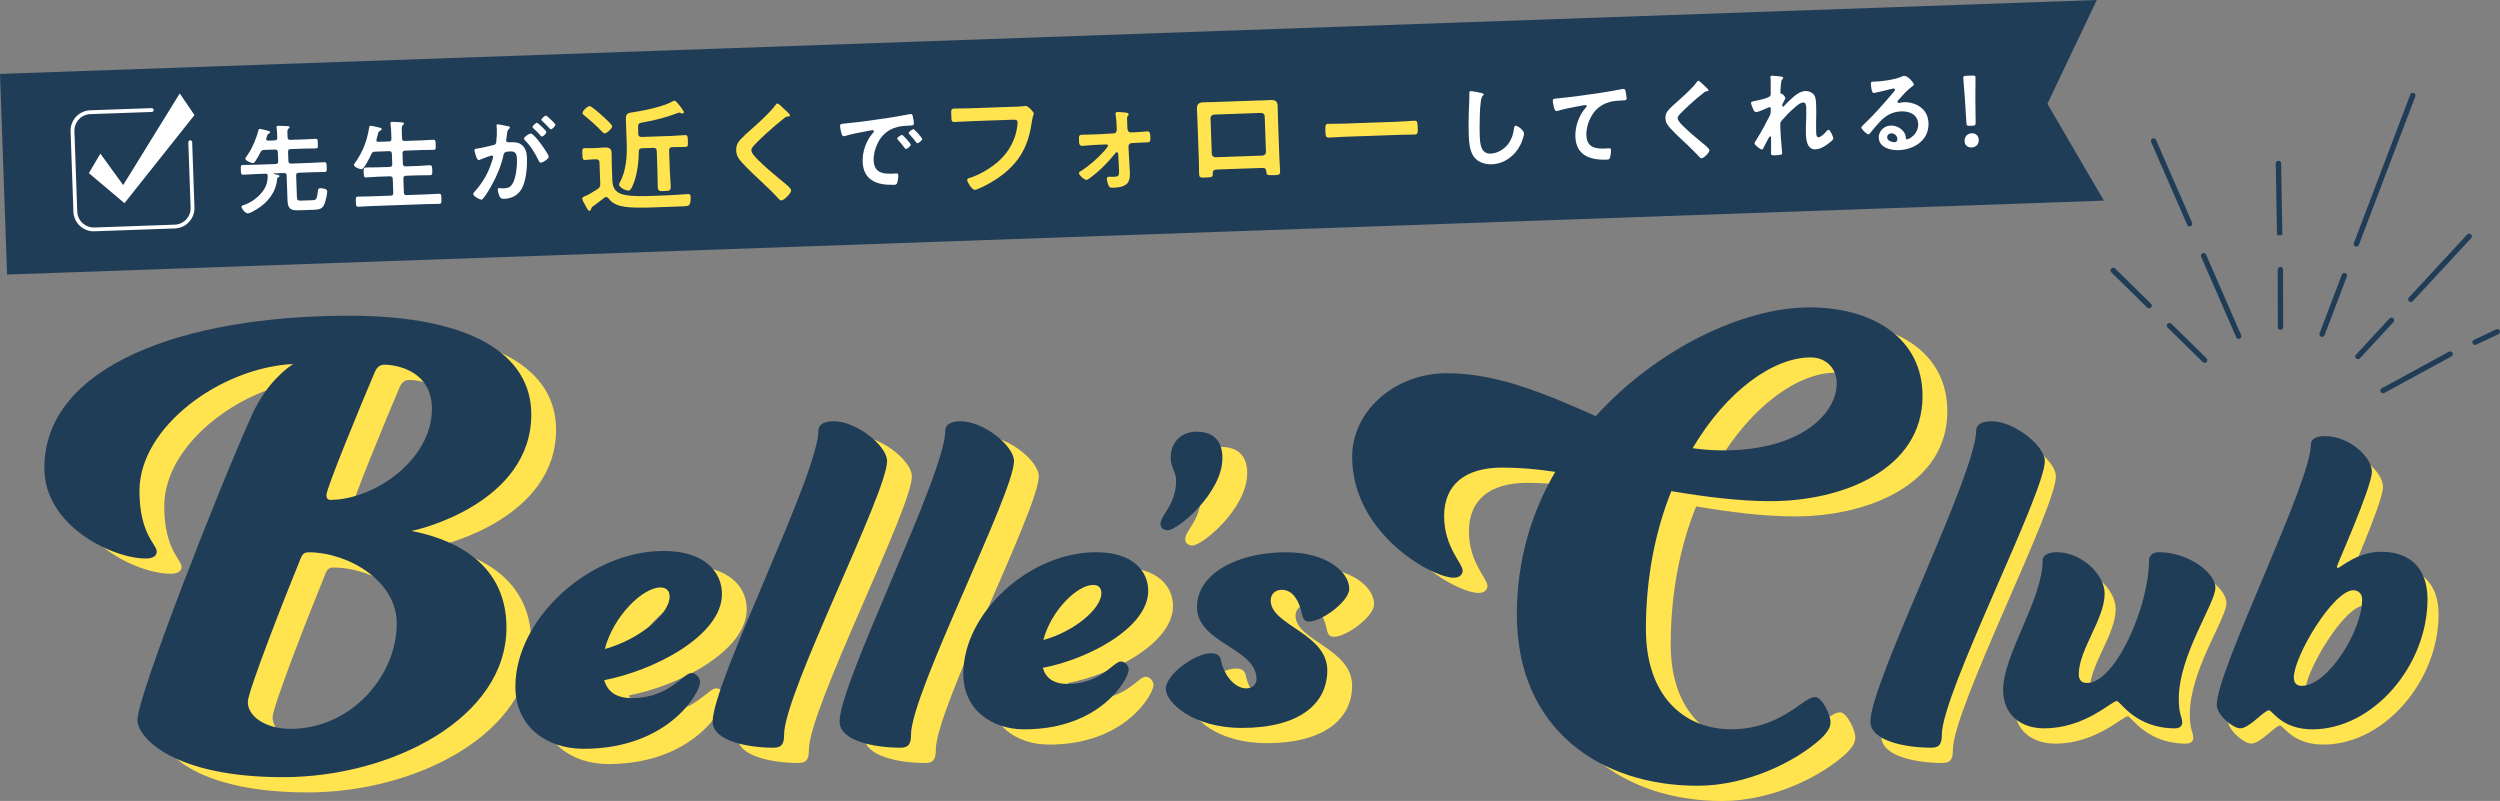 <?xml version="1.0" encoding="UTF-8"?><svg id="_レイヤー_2" xmlns="http://www.w3.org/2000/svg" viewBox="0 0 600 192.23"><rect x="0" y="0" width="600" height="192.23" fill="#808080" stroke="none"/><defs><style>.cls-1{fill:#ffe34f;}.cls-2{fill:#fff;}.cls-3{fill:#203d57;}</style></defs><g id="_ページイメージ"><path class="cls-1" d="m43.57,136.04c0,.99-.83,1.66-2.65,1.66-7.95,0-24.33-7.78-24.33-21.69,0-24.5,33.27-36.58,73.17-36.58,29.14,0,43.7,9.27,43.7,23.67,0,21.35-27.31,27.81-28.8,27.98,7.78,1.49,22.84,6.29,22.84,23.18,0,21.69-27.48,35.92-53.64,35.92s-34.93-9.44-34.93-13.74c0-5.79,20.03-56.78,27.48-73.17,3.64-8.11,9.1-11.75,9.93-12.25-17.38.83-36.92,15.06-36.92,30.46,0,10.43,4.14,12.75,4.14,14.57Zm34.6,1.49c-3.81,9.27-12.75,32.12-12.75,34.6,0,3.48,4.3,6.46,10.26,6.46,14.4,0,25.49-12.58,25.49-25.33,0-10.26-11.75-17.05-21.19-17.05-1.16,0-1.49.66-1.82,1.32Zm17.71-44.53c-3.31,7.78-11.59,27.81-11.59,29.47,0,.83.33,1.16.99,1.16,10.26,0,24.33-9.44,24.33-21.85,0-9.1-8.44-10.59-11.42-10.59-.83,0-1.66.33-2.32,1.82Z"/><path class="cls-1" d="m171.89,165.19c1.05,0,2.09,1.05,2.09,2.22,0,2.35-7.46,15.96-27.99,15.96-8.9,0-16.35-5.36-16.35-14.91,0-16.22,17.66-32.57,35.58-32.57,10.07,0,14,5.23,14,10.33,0,10.07-16.48,18.44-28.26,20.67.78,2.75,2.88,4.32,6.67,4.32,8.9,0,12.3-6.02,14.26-6.02Zm-20.8-5.76c8.5-2.35,15.57-8.5,15.57-12.56,0-1.57-.92-2.22-2.22-2.22-4.19,0-11.25,6.8-13.34,14.78Z"/><path class="cls-1" d="m194.13,179.98c0,1.96-.39,3.14-2.49,3.14-6.15,0-14.65-1.57-14.65-6.28,0-9.42,25.38-59.39,25.38-69.85,0-1.31,1.18-2.22,3.66-2.22,5.49,0,12.82,5.89,12.82,9.55,0,7.72-24.72,55.73-24.72,65.67Z"/><path class="cls-1" d="m224.59,179.98c0,1.96-.39,3.14-2.49,3.14-6.15,0-14.65-1.57-14.65-6.28,0-9.42,25.38-59.39,25.38-69.85,0-1.31,1.18-2.22,3.66-2.22,5.49,0,12.82,5.89,12.82,9.55,0,7.72-24.72,55.73-24.72,65.67Z"/><path class="cls-1" d="m274.97,162.42c.94,0,1.87.94,1.87,1.99,0,2.11-6.67,14.29-25.06,14.29-7.96,0-14.64-4.8-14.64-13.35,0-14.52,15.81-29.16,31.85-29.16,9.02,0,12.53,4.68,12.53,9.25,0,9.02-14.75,16.51-25.29,18.5.7,2.46,2.58,3.86,5.97,3.86,7.96,0,11.01-5.39,12.76-5.39Zm-18.62-5.15c7.61-2.11,13.93-7.61,13.93-11.24,0-1.41-.82-1.99-1.99-1.99-3.75,0-10.07,6.09-11.94,13.23Z"/><path class="cls-1" d="m293.12,107.27c4.22,0,6.21,2.34,6.21,6.32,0,8.43-10.77,17.33-13.11,17.33-1.05,0-1.76-.59-1.76-1.52,0-2.11,3.75-4.57,3.75-10.42,0-2.11-1.29-3.04-1.29-5.5,0-3.51,2.34-6.21,6.21-6.21Z"/><path class="cls-1" d="m320.17,152.82c-1.29,0-1.52-.7-1.87-2.34-.58-2.46-1.99-5.27-4.68-5.27-1.64,0-2.69,1.05-2.69,2.58,0,5.97,13.58,7.85,13.58,16.75,0,8.08-6.79,13.82-20.49,13.82-11.94,0-18.27-6.21-18.27-9.37,0-3.4,6.91-8.55,10.89-8.55,1.64,0,2.11.7,2.34,1.64.82,3.98,3.51,6.79,6.09,6.79,1.41,0,2.46-.94,2.46-2.23,0-7.49-14.29-8.55-14.29-17.33,0-7.85,9.49-13.11,21.43-13.11,9.6,0,15.11,4.68,15.11,8.78,0,3.04-6.67,7.85-9.6,7.85Z"/><path class="cls-1" d="m388.95,103.51c14.99-16.47,35.75-26.08,51.23-26.08s27.18,7.55,27.18,21.28c0,17.5-18.94,25.23-36.57,25.23-7.41,0-15.49-1.03-23.72-2.4-3.79,9.44-6.1,20.59-6.1,33.12,0,16.13,9.23,24.02,20.43,24.02,6.75,0,11.86-2.4,16.97-6.18,1.48-1.03,2.31-1.54,3.29-1.54,1.48,0,3.62,4.12,3.62,6.01,0,1.37-.82,2.57-2.47,4.12-5.93,5.32-17.46,11.15-29.49,11.15-22.9,0-43.33-13.21-43.33-41.18,0-12.7,3.46-24.37,9.23-34.15-4.45-.69-8.73-1.03-12.68-1.03-9.23,0-14,4.29-14,11.67s4.45,11.33,4.45,13.04c0,1.03-.82,1.72-2.14,1.72-5.27,0-24.38-10.64-24.38-29,0-11.15,10.38-20.08,22.73-20.08s24.05,5.15,35.75,10.3Zm23.23,7.72c2.47.34,4.94.52,7.41.52,18.45,0,27.18-8.75,27.18-16.13,0-3.43-2.47-6.18-6.26-6.18-8.9,0-20.1,7.89-28.33,21.79Z"/><path class="cls-1" d="m468.69,179.98c0,1.96-.39,3.14-2.49,3.14-6.15,0-14.65-1.57-14.65-6.28,0-9.42,25.38-59.39,25.38-69.85,0-1.31,1.18-2.22,3.66-2.22,5.49,0,12.82,5.89,12.82,9.55,0,7.72-24.72,55.73-24.72,65.67Z"/><path class="cls-1" d="m501.55,165.47c0,1.41.7,2.11,1.99,2.11,6.79,0,14.87-18.38,14.87-29.39,0-1.17.82-1.99,2.46-1.99,6.79,0,13.47,4.8,13.47,8.55s-8.78,16.16-8.78,26.58c0,4.1.82,4.22.82,5.74,0,.82-.58,1.4-1.76,1.4-9.49,0-13.12-6.56-13.93-6.56-1.29,0-7.61,6.56-17.45,6.56-5.5,0-9.84-3.16-9.84-9.25,0-8.43,9.48-21.66,9.48-31.03,0-1.17,1.17-1.99,3.4-1.99,5.74,0,11.48,5.15,11.48,9.95,0,6.09-6.21,13.47-6.21,19.32Z"/><path class="cls-1" d="m563.84,139.94c.47,0,4.57-3.86,10.3-3.86,7.26,0,11.12,4.33,11.12,11.36,0,16.04-13.11,31.26-27.63,31.26-7.38,0-9.6-4.57-10.42-4.57-1.17,0-4.68,4.33-6.91,4.33-1.76,0-5.62-3.28-5.62-5.62,0-8.43,22.6-53.28,22.6-62.53,0-1.17,1.05-1.99,3.28-1.99,6.09,0,11.36,5.15,11.36,8.55,0,3.63-8.43,22.48-8.43,22.83,0,.12.12.23.35.23Zm5.74,7.61c0-1.41-.94-2.23-2.11-2.23-4.8,0-14.29,15.81-14.29,20.96,0,1.41.82,1.99,1.87,1.99,6.32,0,14.52-13.23,14.52-20.73Z"/><path class="cls-3" d="m37.62,132.38c0,.99-.83,1.66-2.65,1.66-7.95,0-24.33-7.78-24.33-21.69,0-24.5,33.27-36.58,73.17-36.58,29.14,0,43.7,9.27,43.7,23.67,0,21.35-27.31,27.81-28.8,27.98,7.78,1.49,22.84,6.29,22.84,23.18,0,21.69-27.48,35.92-53.64,35.92s-34.93-9.44-34.93-13.74c0-5.79,20.03-56.78,27.48-73.17,3.64-8.11,9.1-11.75,9.93-12.25-17.38.83-36.92,15.06-36.92,30.46,0,10.43,4.14,12.75,4.14,14.57Zm34.6,1.49c-3.81,9.27-12.75,32.12-12.75,34.6,0,3.48,4.3,6.46,10.26,6.46,14.4,0,25.49-12.58,25.49-25.33,0-10.26-11.75-17.05-21.19-17.05-1.16,0-1.49.66-1.82,1.32Zm17.71-44.53c-3.31,7.78-11.59,27.81-11.59,29.47,0,.83.33,1.16.99,1.16,10.26,0,24.33-9.44,24.33-21.85,0-9.1-8.44-10.59-11.42-10.59-.83,0-1.66.33-2.32,1.82Z"/><path class="cls-3" d="m165.94,161.53c1.05,0,2.09,1.05,2.09,2.22,0,2.35-7.46,15.96-27.99,15.96-8.9,0-16.35-5.36-16.35-14.91,0-16.22,17.66-32.57,35.58-32.57,10.07,0,14,5.23,14,10.33,0,10.07-16.48,18.44-28.26,20.67.78,2.75,2.88,4.32,6.67,4.32,8.9,0,12.3-6.02,14.26-6.02Zm-20.8-5.76c8.5-2.35,15.57-8.5,15.57-12.56,0-1.57-.92-2.22-2.22-2.22-4.19,0-11.25,6.8-13.34,14.78Z"/><path class="cls-3" d="m188.18,176.31c0,1.96-.39,3.14-2.49,3.14-6.15,0-14.65-1.57-14.65-6.28,0-9.42,25.38-59.39,25.38-69.85,0-1.31,1.18-2.22,3.66-2.22,5.49,0,12.82,5.89,12.82,9.55,0,7.72-24.72,55.73-24.72,65.67Z"/><path class="cls-3" d="m218.64,176.31c0,1.96-.39,3.14-2.49,3.14-6.15,0-14.65-1.57-14.65-6.28,0-9.42,25.38-59.39,25.38-69.85,0-1.31,1.18-2.22,3.66-2.22,5.49,0,12.82,5.89,12.82,9.55,0,7.72-24.72,55.73-24.72,65.67Z"/><path class="cls-3" d="m269.02,158.76c.94,0,1.87.94,1.87,1.99,0,2.11-6.67,14.29-25.06,14.29-7.96,0-14.64-4.8-14.64-13.35,0-14.52,15.81-29.16,31.85-29.16,9.02,0,12.53,4.68,12.53,9.25,0,9.02-14.75,16.51-25.29,18.5.7,2.46,2.58,3.86,5.97,3.86,7.96,0,11.01-5.39,12.76-5.39Zm-18.62-5.15c7.61-2.11,13.93-7.61,13.93-11.24,0-1.4-.82-1.99-1.99-1.99-3.75,0-10.07,6.09-11.94,13.23Z"/><path class="cls-3" d="m287.17,103.61c4.22,0,6.21,2.34,6.21,6.32,0,8.43-10.77,17.33-13.11,17.33-1.05,0-1.76-.59-1.76-1.52,0-2.11,3.75-4.57,3.75-10.42,0-2.11-1.29-3.04-1.29-5.5,0-3.51,2.34-6.21,6.21-6.21Z"/><path class="cls-3" d="m314.21,149.16c-1.29,0-1.52-.7-1.87-2.34-.58-2.46-1.99-5.27-4.68-5.27-1.64,0-2.69,1.05-2.69,2.58,0,5.97,13.58,7.85,13.58,16.75,0,8.08-6.79,13.82-20.49,13.82-11.94,0-18.27-6.21-18.27-9.37,0-3.4,6.91-8.55,10.89-8.55,1.64,0,2.11.7,2.34,1.64.82,3.98,3.51,6.79,6.09,6.79,1.41,0,2.46-.94,2.46-2.23,0-7.49-14.29-8.55-14.29-17.33,0-7.85,9.48-13.11,21.43-13.11,9.6,0,15.11,4.68,15.11,8.78,0,3.04-6.67,7.85-9.6,7.85Z"/><path class="cls-3" d="m383,99.85c14.99-16.47,35.75-26.08,51.23-26.08s27.18,7.55,27.18,21.28c0,17.5-18.94,25.23-36.57,25.23-7.41,0-15.49-1.03-23.72-2.4-3.79,9.44-6.1,20.59-6.1,33.12,0,16.13,9.23,24.02,20.43,24.02,6.75,0,11.86-2.4,16.97-6.18,1.48-1.03,2.31-1.54,3.29-1.54,1.48,0,3.62,4.12,3.62,6.01,0,1.37-.82,2.57-2.47,4.12-5.93,5.32-17.46,11.15-29.49,11.15-22.9,0-43.33-13.21-43.33-41.18,0-12.7,3.46-24.37,9.23-34.15-4.45-.69-8.73-1.03-12.68-1.03-9.23,0-14,4.29-14,11.67s4.45,11.33,4.45,13.04c0,1.03-.82,1.72-2.14,1.72-5.27,0-24.38-10.64-24.38-29,0-11.15,10.38-20.08,22.73-20.08s24.05,5.15,35.75,10.3Zm23.23,7.72c2.47.34,4.94.52,7.41.52,18.45,0,27.18-8.75,27.18-16.13,0-3.43-2.47-6.18-6.26-6.18-8.9,0-20.1,7.89-28.33,21.79Z"/><path class="cls-3" d="m466.04,176.31c0,1.96-.39,3.14-2.49,3.14-6.15,0-14.65-1.57-14.65-6.28,0-9.42,25.38-59.39,25.38-69.85,0-1.31,1.18-2.22,3.66-2.22,5.49,0,12.82,5.89,12.82,9.55,0,7.72-24.72,55.73-24.72,65.67Z"/><path class="cls-3" d="m498.9,161.8c0,1.41.7,2.11,1.99,2.11,6.79,0,14.87-18.38,14.87-29.39,0-1.17.82-1.99,2.46-1.99,6.79,0,13.47,4.8,13.47,8.55s-8.78,16.16-8.78,26.58c0,4.1.82,4.22.82,5.74,0,.82-.58,1.4-1.76,1.4-9.49,0-13.12-6.56-13.93-6.56-1.29,0-7.61,6.56-17.45,6.56-5.5,0-9.84-3.16-9.84-9.25,0-8.43,9.48-21.66,9.48-31.03,0-1.17,1.17-1.99,3.4-1.99,5.74,0,11.48,5.15,11.48,9.95,0,6.09-6.21,13.47-6.21,19.32Z"/><path class="cls-3" d="m561.18,136.28c.47,0,4.57-3.86,10.3-3.86,7.26,0,11.12,4.33,11.12,11.36,0,16.04-13.11,31.26-27.63,31.26-7.38,0-9.6-4.57-10.42-4.57-1.17,0-4.68,4.33-6.91,4.33-1.76,0-5.62-3.28-5.62-5.62,0-8.43,22.6-53.28,22.6-62.53,0-1.17,1.05-1.99,3.28-1.99,6.09,0,11.36,5.15,11.36,8.55,0,3.63-8.43,22.48-8.43,22.83,0,.12.12.23.35.23Zm5.74,7.61c0-1.41-.94-2.23-2.11-2.23-4.8,0-14.29,15.81-14.29,20.96,0,1.41.82,1.99,1.87,1.99,6.32,0,14.52-13.23,14.52-20.73Z"/><polygon class="cls-3" points="504.93 48.15 1.7 65.89 0 17.74 503.23 0 491.38 24.91 504.93 48.15"/><path class="cls-2" d="m68.81,42.16c-.02-.46-.21-.64-.67-.63l-2.41.08s-.07.03-.07.07c0,.02.03.07.05.07.91.2,1.36.25,1.37.49,0,.21-.18.31-.34.36-.16.08-.2.15-.22.33-.28,3.22-2.24,5.66-4.93,7.31-.43.27-1.64.96-2.08.98-.58.02-1.52-1.06-1.54-1.57-.01-.3.29-.36.54-.44,1.91-.62,3.85-2.11,4.91-3.82.66-1.07.77-1.91.84-3.14-.01-.4-.14-.58-.53-.56l-2.44.09c-.98.03-1.93.11-2.88.15-.58.02-.57-.28-.6-1.14-.03-.91-.06-1.18.52-1.2.95-.03,1.91-.02,2.88-.05l4.92-.17c.46-.02.64-.21.63-.67l-.08-2.18c-.02-.46-.21-.64-.67-.63l-2.58.09c-.46.02-.69.14-.91.57-.35.69-.81,1.52-1.25,2.16-.13.19-.29.41-.57.42-.44.02-1.81-.59-1.83-1.03,0-.16.55-.93.68-1.12,1.08-1.55,2.02-3.91,2.49-5.74.04-.14.08-.31.27-.31.21,0,1.26.26,1.52.32.73.18.98.24.99.5,0,.19-.18.26-.31.31-.27.1-.32.27-.46.74-.04.09-.08.23-.13.38-.02.07-.04.14-.04.19,0,.28.25.36.48.38l1.56-.05c.46-.02.64-.21.63-.67l-.03-.74c-.02-.51-.04-1.07-.12-1.53-.03-.07-.03-.14-.03-.21,0-.28.17-.35.41-.36.25,0,2.02.07,2.3.08.16.02.42.05.43.26,0,.14-.13.21-.29.36-.25.22-.26.57-.23,1.31l.03.74c.02.46.21.64.67.63l3.53-.12c.84-.03,1.67-.1,2.51-.13.56-.02.52.26.55,1.12.03.88.09,1.16-.47,1.18-.84.03-1.67.01-2.51.04l-3.53.12c-.46.02-.64.21-.63.67l.08,2.18c.02.46.21.64.67.63l5.04-.18c.95-.03,1.9-.11,2.88-.15.58-.02.57.28.6,1.17.03.84.06,1.16-.52,1.18-.95.03-1.93.02-2.88.06l-3.3.12c-.46.02-.64.19-.63.67l.18,5.08c.03.81.2.97,1.01.94l2.72-.1c.93-.03,1.1-.29,1.3-2.11.05-.47.07-.75.6-.77.42-.01,1.63.13,1.65.71.02.67-.38,2.34-.64,3-.44,1.22-1.23,1.41-2.44,1.46l-3.76.13c-1.93.07-2.62-.35-2.69-2.39l-.21-5.87Z"/><path class="cls-2" d="m93.31,33.97c.46-.02.64-.21.63-.65l-.06-1.76c-.02-.6-.09-1.23-.15-1.74,0-.07-.03-.16-.03-.23,0-.28.2-.33.43-.34.32-.01,1.84.07,2.21.11.21.02.6.03.61.3,0,.16-.11.21-.29.36-.25.22-.26.66-.23,1.47l.06,1.74c.02.44.23.62.67.6l3.95-.14c.95-.03,1.9-.11,2.85-.15.6-.02.57.28.6,1.19.03.91.09,1.21-.52,1.23-.95.03-1.91.02-2.86.05l-3.95.14c-.44.02-.64.21-.63.67l.09,2.48c.02.46.23.64.67.63l2.95-.1c.93-.03,1.85-.14,2.78-.17.63-.02.61.3.65,1.16.03.88.07,1.21-.56,1.23-.93.03-1.86,0-2.79.03l-2.95.1c-.44.02-.64.21-.63.67l.12,3.37c.02.44.23.62.67.6l4.81-.17c.95-.03,1.93-.11,2.9-.15.63-.02.59.28.62,1.19.03.91.07,1.21-.54,1.23-.97.03-1.93.02-2.9.06l-13.56.48c-.95.03-1.93.11-2.9.15-.6.02-.59-.28-.62-1.19-.03-.93-.07-1.21.54-1.23.98-.03,1.95-.02,2.9-.06l4.9-.17c.46-.02.64-.21.63-.65l-.12-3.37c-.02-.46-.21-.64-.67-.63l-2.88.1c-.93.03-1.83.13-2.76.17-.65.02-.64-.28-.67-1.18-.03-.88-.06-1.18.58-1.21.93-.03,1.84,0,2.77-.03l2.88-.1c.46-.02.64-.21.63-.67l-.09-2.48c-.02-.46-.21-.64-.67-.63l-3.39.12c-.46.02-.65.14-.86.56-.3.64-1.71,3.64-2.38,3.66-.42.01-1.79-.52-1.8-1.03,0-.21.22-.47.33-.62,1.79-2.53,2.77-5.14,3.29-8.18.04-.26.05-.61.35-.62.16,0,.94.18,1.15.22,1.13.26,1.52.29,1.53.57,0,.23-.24.36-.4.43-.36.2-.41.36-.59,1.14-.06.23-.14.56-.25.94-.02.07-.02.12-.02.19.01.3.22.39.5.38l2.46-.09Z"/><path class="cls-2" d="m121.77,30.25c.19.04.61.09.62.35,0,.14-.09.21-.2.31-.43.34-.46.71-.55,1.55-.04.26-.07.58-.13.96-.02.09-.04.19-.04.28.01.33.25.46.53.45h.28c.93-.04,1.81-.07,2.64.41,1.19.73,1.51,2.04,1.56,3.34.07,2.11-.19,5.26-1.14,7.15-.87,1.73-2.42,2.6-4.3,2.66-.51.02-.84-.02-1.09-.5-.22-.39-.46-1.22-.48-1.66,0-.21.06-.4.31-.41.23,0,.58.07,1.05.06,1.28-.04,1.85-.34,2.39-1.53.63-1.35.91-3.77.86-5.28-.04-1.14-.14-2.11-1.56-2.06-1.3.05-1.55.24-1.69.9-.5,2.39-1.55,4.91-2.73,7.05-.48.9-1.51,2.66-2.18,3.38-.09.12-.22.24-.39.25-.42.01-1.93-.82-1.95-1.35,0-.21.17-.4.31-.54,1.77-1.97,3.09-4.08,3.93-6.6.15-.42.53-1.44.52-1.79,0-.21-.17-.3-.31-.29-.35.01-2.23.73-2.64.91-.14.05-.32.17-.48.18-.56.02-1.03-2.24-1.04-2.38-.01-.35.38-.36.66-.39,1.3-.19,2.58-.56,3.85-.83.46-.11.67-.26.72-.75.11-.82.18-2.17.15-3-.01-.37-.08-.86-.08-.9,0-.19.06-.35.27-.36.23,0,1.99.37,2.34.45Zm9.93,7.34c.02.53-1.41,1.44-1.88,1.46-.3.01-.45-.29-.55-.52-.95-1.87-1.77-3.35-3.29-4.86-.1-.11-.22-.25-.22-.39-.01-.42,1.24-1.23,1.61-1.24.88-.03,4.31,4.96,4.33,5.54Zm-.56-5.93c.01.37-.77,1.1-1.08,1.11-.12,0-.24-.15-.33-.24-.53-.61-1.11-1.19-1.71-1.73-.1-.09-.22-.2-.22-.32-.01-.28.8-1,1.08-1.01.23,0,2.25,1.92,2.26,2.2Zm2.15-1.73c.01.37-.8,1.1-1.08,1.11-.14,0-.21-.11-.33-.24-.56-.61-1.11-1.17-1.71-1.73-.1-.07-.24-.2-.24-.32-.01-.28.85-1.01,1.08-1.02.26,0,2.28,1.94,2.29,2.2Z"/><path class="cls-1" d="m141.89,50.09c-.08.21-.16.5-.42.51-.26,0-.38-.19-.7-.76-.06-.17-.19-.37-.31-.6-.22-.34-.71-1.2-.72-1.57-.01-.38.59-.57,1.28-.86,2.76-1.61,3.08-1.68,3.04-2.69l-.18-5.11c-.02-.55-.29-.8-.84-.78l-.99.03c-.55.02-1.07.12-1.59.14-.67.02-.65-.38-.69-1.37-.04-1.07-.11-1.45.59-1.47.55-.02,1.05.02,1.6,0l1.19-.04c.64-.02,1.3-.1,1.97-.13.96-.03,1.63.2,1.67,1.28.03.81,0,1.63.03,2.44l.14,4.09c.06,1.8.66,2.94,2.48,3.46,2.08.59,5.94.4,8.18.32,1.63-.06,3.28-.12,4.9-.23.43-.04,2.41-.17,2.64-.18.55-.02.59.33.61.79.02.49-.04,1.19-.23,1.64-.19.44-.74.49-1.73.53l-6.94.24c-2.29.08-6.38.23-8.47-.49-1.06-.37-1.68-.81-2.38-1.69-.15-.17-.33-.31-.56-.3-.17,0-.29.07-.43.19-.76.61-1.98,1.49-2.8,2.1-.2.15-.25.24-.33.51Zm3.26-18.07c-.23,0-.47-.22-.62-.38-1.3-1.38-2.83-2.75-4.29-3.92-.21-.17-.42-.33-.43-.6-.02-.58,1.22-1.64,1.69-1.66.44-.02,2.54,1.86,2.96,2.25.42.36,2.46,2.18,2.47,2.59.02.55-1.31,1.7-1.77,1.72Zm8.02.07c.02.55.29.8.84.78l7.46-.26c.99-.03,1.97-.16,2.96-.19.64-.02.62.41.66,1.4.04,1.02.08,1.42-.56,1.44-.9.03-1.95.01-2.96.05h-.2c-.55.03-.81.27-.78.85l.16,4.64c.04,1.28.18,2.55.22,3.83.04,1.16-.34,1.17-1.5,1.22-1.25.04-1.57.03-1.61-1.05-.05-1.31-.03-2.58-.08-3.89l-.16-4.64c-.02-.58-.26-.8-.84-.78l-2.67.09c-.58.02-.75.23-.81.81,0,2.53-.38,5.62-1.38,7.98-.4.94-.65,1.36-1.08,1.37-.67.02-2.23-.71-2.26-1.49,0-.17.16-.44.24-.59,1.42-2.61,1.7-6.1,1.6-9.04l-.21-6.04c-.05-1.51.7-1.48,1.92-1.67,2.51-.38,7.27-1.36,9.38-2.63.11-.06.17-.12.29-.13.38-.01.99.81,1.23,1.09.24.31,1.06,1.33,1.08,1.68,0,.17-.13.32-.34.33-.14,0-.23-.05-.38-.1-.12-.08-.24-.14-.38-.13-.12,0-.23.07-.35.1-2.55.96-5.23,1.72-7.94,2.17-1.67.29-1.62.29-1.56,1.94l.03.84Z"/><path class="cls-1" d="m189.59,27.69c.01.29-.4.28-.6.28-.32.04-.55.16-.77.38-.71.55-1.41,1.12-2.12,1.73-1.58,1.39-3.19,2.79-4.64,4.29-.53.54-1.15,1.15-1.13,1.7.03.73,1.02,1.74,1.53,2.24,1.72,1.71,3.57,3.27,5.43,4.81.51.42,2.57,1.97,2.59,2.55.02.7-1.69,2.41-2.38,2.44-.32.01-.74-.5-.93-.72-1.15-1.27-2.41-2.44-3.64-3.62-1.62-1.51-3.27-3.02-4.75-4.66-.85-.9-1.46-1.72-1.5-3.03-.03-.72.15-1.43.57-2.02.69-.98,2.64-2.68,3.62-3.53,1.66-1.48,3.94-3.54,5.25-5.33.11-.15.25-.36.42-.36.38-.01,1.25.94,1.58,1.25.27.25,1.47,1.28,1.48,1.6Z"/><path class="cls-2" d="m202.96,29.62c3.38-.33,6.76-.8,10.11-1.31,1.76-.27,3.51-.57,5.24-.91.09-.03.21-.03.3-.03.35-.01.4.29.46.56.11.39.25,1.29.27,1.69.02.51-.47.48-1.03.52-1.35.07-2.53.11-3.84.62-1.76.71-2.98,1.89-3.82,3.6-.63,1.25-1.02,2.71-.97,4.13.09,2.69,1.84,3.28,4.2,3.2.4-.01.9-.06,1.16-.06.35-.01.53,0,.55.38.02.46-.11,1.49-.28,1.92-.15.35-.33.41-.73.42-3.95.14-7.38-.99-7.54-5.52-.08-2.37.8-4.96,2.32-6.75.25-.29.38-.45.38-.57,0-.21-.2-.27-.36-.27-.16,0-1.22.23-1.46.26-1.55.29-3.63.69-5.1,1.13-.12.03-.23.05-.35.06-.32.01-.46-.5-.54-.75-.11-.39-.3-1.27-.31-1.66-.02-.6.31-.55,1.33-.65Zm15.62,5.12c.01.35-.89,1.01-1.15,1.02-.16,0-.24-.15-.33-.27-.49-.66-1.02-1.29-1.55-1.9-.07-.07-.22-.2-.22-.32-.01-.28.9-.89,1.15-.9.25,0,2.1,2.09,2.11,2.37Zm2.76-1.38c.01.32-.87,1.01-1.15,1.02-.16,0-.26-.18-.36-.29-.39-.54-1.09-1.38-1.58-1.87-.07-.07-.17-.2-.17-.3,0-.28.87-.91,1.15-.92.23,0,2.1,2.09,2.11,2.37Z"/><path class="cls-1" d="m242.96,25.64c.61-.02,2.03-.07,2.61-.15.12,0,.43-.07.52-.08.7-.02,2,1.5,2.01,1.79.01.29-.24.62-.43,1.87-.79,5.64-2.71,9.57-7.3,13.04-1.64,1.22-3.58,2.36-5.47,3.16-.29.13-.66.29-.95.29-.7.02-1.81-1.88-1.83-2.35-.01-.32.25-.42.51-.48,2.5-.76,5.17-2.39,7.09-4.09,2.48-2.21,4.14-5.35,4.46-8.64.02-.17.04-.52.03-.7-.02-.55-.51-.59-1.04-.57l-10.3.36c-1.22.04-2.41.14-3.63.19-.9.03-.88-.23-.93-1.54-.05-1.34-.09-1.65.72-1.68,1.25-.04,2.5-.03,3.75-.07l10.16-.36Z"/><path class="cls-1" d="m262.4,32.28l4.87-.26c.55-.02.77-.46.75-.96l-.02-.61c-.03-.9-.07-1.89-.24-2.78,0-.09-.04-.23-.04-.35-.01-.32.22-.44.51-.45.41-.01,1.6.12,2.04.16.26.05.58.1.6.44,0,.2-.08.26-.22.41-.17.18-.16.41-.15.73l.07,2.12c.02.46.21,1.07.85,1.05l.96-.03c.61-.02,2.78-.21,2.96-.22.64-.02.71.41.75,1.51.03.81-.08,1.11-.74,1.13l-1.45.05c-.46.02-.93.06-1.36.08l-.93.03c-.44.02-.8.41-.78.84l.26,4.87c.02.44.06.9.08,1.33.08,2.29-.46,3.56-4,3.69-.41.01-.81.03-1.03-.37-.22-.37-.48-1.35-.5-1.76-.01-.32.16-.5.48-.51.2,0,.79.03,1.28.01,1.22-.04,1.24-.39,1.15-2.1l-.18-3.39c0-.2-.1-.4-.36-.39-.2,0-.31.19-.45.36-1.75,2.21-3.77,4.2-6.07,5.88-.2.15-.51.37-.77.38-.41.01-1.75-1.07-1.77-1.59,0-.26.25-.42.45-.54,1.93-1.17,4.1-3.11,5.58-4.76.19-.24.95-1.05.94-1.31,0-.2-.21-.31-.39-.31l-2.96.13c-.41.01-2.61.21-2.84.22-.67.02-.75-.55-.77-1.11v-.35c-.04-.73-.08-1.19.7-1.22.38-.01.76,0,1.13-.01l1.62-.06Z"/><path class="cls-1" d="m302.47,24.12c.75-.03,1.51-.08,2.26-.11,1.19-.04,1.87.14,1.91,1.47.03.87.03,1.74.06,2.58l.35,9.84c.04,1.02.13,2.06.17,3.07.04,1.02-.23,1.03-1.59,1.07-1.68.06-1.63-.09-1.72-.9-.09-.84-.41-.86-1.42-.82l-10.04.35c-.99.04-1.36.08-1.39.92,0,.81.09.96-1.65,1.02-1.36.05-1.6.06-1.63-.99-.04-1.02-.01-2.03-.05-3.05l-.35-9.84c-.03-.87-.09-1.74-.12-2.61-.04-1.22.53-1.53,1.69-1.57.78-.03,1.6-.03,2.38-.06l11.14-.39Zm-11.1,3.38c-.49.02-.86.41-.84.87l.3,8.53c.02.46.41.86.9.84l11.26-.4c.46-.02.86-.41.84-.9l-.3-8.53c-.02-.49-.41-.83-.9-.81l-11.26.4Z"/><path class="cls-1" d="m335.78,29.19c1.33-.05,3.22-.2,3.6-.21.78-.03.82.2.88,1.8.03.93.02,1.48-.73,1.51-1.22.04-2.44.03-3.63.07l-13.35.47c-1.19.04-2.41.14-3.62.19-.75.03-.8-.52-.83-1.42-.06-1.62,0-1.86.75-1.89.38-.01,2.38,0,3.6-.04l13.35-.47Z"/><path class="cls-2" d="m355.61,22.35c.16.02.47.1.48.31,0,.16-.13.24-.27.36-.79.63-.74,8-.69,9.32.06,1.81.12,4.62,2.62,4.53,1.67-.06,3.31-1.09,4.29-2.41.73-1.02,1.15-2.23,1.29-3.49.06-.37.09-.77.44-.78.51-.02,1.97,1.12,1.99,1.81.02.65-.55,2.13-.86,2.75-1.3,2.65-3.88,4.58-6.9,4.68-1.53.05-3.15-.45-4.15-1.64-1.09-1.36-1.29-3.6-1.35-5.3-.06-1.83-.06-3.67.01-5.51.03-1.07.16-3.31.13-4.26v-.26c-.02-.35,0-.58.32-.59.39-.01,2.17.34,2.64.46Z"/><path class="cls-2" d="m373.99,23.59c3.38-.33,6.76-.8,10.14-1.31,1.73-.27,3.51-.57,5.25-.91.09-.03.18-.03.28-.03.35-.01.41.29.48.56.08.39.23,1.29.25,1.69.02.51-.47.48-1,.52-1.37.07-2.55.11-3.84.62-1.79.71-3,1.9-3.85,3.6-.63,1.25-1.02,2.71-.97,4.13.09,2.69,1.86,3.28,4.2,3.2.42-.02.93-.06,1.16-.06.35-.01.54,0,.55.38.02.51-.1,1.65-.34,2.08-.15.24-.41.25-.67.26-3.95.14-7.38-.99-7.54-5.52-.08-2.34.8-4.98,2.32-6.75.11-.12.4-.43.4-.57,0-.19-.22-.27-.36-.27-.19,0-1.22.21-1.48.26-1.55.26-3.62.69-5.1,1.13-.12.03-.23.05-.35.06-.56.02-.84-2.18-.85-2.41-.02-.6.31-.55,1.33-.65Z"/><path class="cls-2" d="m410.05,21.67c0,.23-.32.22-.48.23-.26.03-.44.13-.62.3-.57.44-1.13.9-1.7,1.38-1.26,1.11-2.55,2.23-3.71,3.43-.43.43-.92.92-.91,1.36.02.58.82,1.39,1.23,1.79,1.37,1.37,2.86,2.62,4.34,3.85.41.33,2.05,1.58,2.07,2.04.02.56-1.35,1.93-1.91,1.95-.25,0-.59-.4-.74-.58-.92-1.01-1.93-1.95-2.92-2.9-1.3-1.21-2.62-2.42-3.8-3.72-.68-.72-1.16-1.38-1.2-2.42-.02-.58.12-1.14.45-1.62.55-.79,2.11-2.14,2.9-2.82,1.33-1.19,3.15-2.83,4.2-4.26.09-.12.2-.29.34-.29.3-.01,1,.75,1.27,1,.22.2,1.17,1.03,1.18,1.28Z"/><path class="cls-2" d="m427.7,18.42c.12.04.26.11.26.25,0,.14-.08.26-.17.35-.29.27-.27.33-.37,1.29-.03.4-.15,1.54-.14,1.86,0,.26.17.32.39.38.42.12.82.85.83,1.04,0,.09-.09.19-.13.26-.11.17-.52.99-.59,1.16-.02.09-.04.26-.03.37,0,.12.05.23.19.23.07,0,.14-.07.18-.12.47-.53,1.37-1.4,1.91-1.88.9-.85,2.03-1.72,3.31-1.77.72-.03,1.62.34,2.03.95.42.59.47,1.49.5,2.19.04,1.21.04,2.42.01,3.6-.01,1-.04,2.05,0,3.02.02.56.02,1.37.56,1.35.63-.02,1.59-1.06,1.99-1.53.11-.12.25-.27.43-.27.39-.01,1.13,1.7,1.14,2.08.01.33-.83.96-1.08,1.15-.9.71-2.07,1.42-3.23,1.46-1.95.07-2.22-2.18-2.27-3.64-.07-2.09.15-4.21.08-6.3-.02-.51-.05-1.32-.74-1.3-.65.02-1.3.6-1.78.99-.81.68-1.76,1.55-2.45,2.34-.29.31-1.12,1.15-1.25,1.53-.08.3.11,3.13.13,3.67,0,.14.08.83.11,1.23.08.95.19,2.2.2,2.46,0,.16.04.39-1.68.46-.56.02-.97.03-.99-.43,0-.21.04-2.79,0-3.84,0-.12-.06-.3-.22-.29-.16,0-.31.36-.53.72-.24.43-.92,1.71-1.13,2.16-.07.14-.15.28-.29.29-.39.01-1.78-1.08-1.79-1.47,0-.21.32-.69.43-.85,1.19-1.88,2.21-3.82,3.21-5.79.22-.45.23-.68.24-1.1,0-.21.03-.42.02-.61,0-.19-.1-.35-.31-.34-.12,0-.3.08-.41.13-.48.23-2.33,1.04-2.78,1.05-.37.01-.57-.33-.7-.63-.15-.3-.53-1.26-.54-1.56-.01-.37.47-.39.75-.45.69-.12,3.62-.73,3.88-1.3.09-.17.1-.42.09-.7-.02-.63.02-2.02-.01-3.04,0-.28-.04-.56-.05-.72,0-.26.1-.33.36-.34.25,0,2.19.18,2.43.24Z"/><path class="cls-2" d="m459.35,20.28c0,.16-.25.31-.49.51-1.27.95-2.21,2.05-3.26,3.23-.09.1-.22.26-.22.4,0,.19.2.29.41.29.09,0,.21-.03.3-.06.3-.08.65-.12.95-.13.93-.03,2.03.21,2.88.6,1.84.86,2.85,2.39,2.92,4.41.15,4.11-3.42,6.37-7.16,6.51-1.93.07-4.69-.62-4.78-2.99-.06-1.6,1.32-2.86,2.87-2.91,1.21-.04,2.46.56,3.15,1.54.37.52.45.87.47,1.47.03.16.1.3.29.29.6-.02,2.77-1.33,2.68-3.67-.08-2.25-2.02-3.11-4.04-3.04-2.11.07-3.69.94-5.12,2.46-.88.91-1.68,1.9-2.48,2.88-.07.1-.13.17-.25.17-.49.02-1.72-1.24-1.73-1.61,0-.28.33-.55.53-.72,2.32-2.15,4.91-5.12,6.96-7.54.18-.19.58-.62.58-.86,0-.21-.22-.27-.41-.26-.12,0-.42.08-.55.11-.55.16-3.8.95-4.17.96-.51.02-.64-1.72-.66-2.12-.02-.53,0-.58.7-.61l.56-.02c1.49-.05,4.52-.48,5.84-1.07.25-.1.62-.28.87-.29.93-.03,2.34,1.68,2.35,2.08Zm-5.47,11.72c-.51.02-.99.41-.96.96.03.84,1.16,1.19,1.85,1.17.44-.02.61-.44.6-.81-.03-.72-.68-1.35-1.49-1.32Z"/><path class="cls-2" d="m472.69,30.2c-.58.02-.7-.09-.75-.67l-.37-5.87c-.09-1.39-.37-4.5-.38-4.96-.01-.39.12-.49.63-.51l1.63-.06c.51-.02.66.07.67.46.02.46-.04,3.58-.03,5.11l.06,5.74c0,.58-.12.7-.7.72l-.77.03Zm2.22,3.34c.03.95-.56,1.81-1.75,1.85-.93.03-1.62-.57-1.66-1.48-.04-1.02.58-1.88,1.72-1.92.93-.03,1.65.59,1.68,1.54Z"/><path class="cls-2" d="m22.49,55.52c-2.61,0-4.78-2.08-4.87-4.71l-.68-19.29c-.09-2.69,2.01-4.95,4.7-5.05l14.77-.52c.23,0,.47.19.48.44,0,.25-.19.47-.44.48l-14.77.52c-2.18.08-3.89,1.91-3.82,4.1l.68,19.29c.08,2.18,1.91,3.88,4.1,3.82l19.29-.68c1.06-.04,2.04-.48,2.76-1.26.72-.77,1.1-1.78,1.06-2.84l-.55-15.68c0-.25.19-.47.44-.48.23-.01.47.19.48.44l.55,15.68c.05,1.3-.42,2.54-1.31,3.5s-2.09,1.5-3.4,1.55l-19.29.68c-.06,0-.12,0-.17,0Z"/><polygon class="cls-2" points="21.33 41.55 24.09 36.87 29.56 44.42 43.14 22.42 46.67 27.62 29.87 48.76 21.33 41.55"/><path class="cls-3" d="m571.93,94.38c-.23,0-.45-.12-.56-.33-.17-.31-.05-.7.26-.87l16.1-8.77c.31-.17.7-.05.87.26.17.31.05.7-.26.87l-16.1,8.77c-.1.05-.2.08-.31.08Z"/><path class="cls-3" d="m594.01,82.79c-.24,0-.47-.14-.58-.37-.15-.32-.01-.7.31-.85l5.35-2.53c.32-.15.7-.01.85.31.15.32.01.7-.31.85l-5.35,2.53c-.09.04-.18.06-.27.06Z"/><path class="cls-3" d="m565.92,86.2c-.16,0-.31-.06-.44-.17-.26-.24-.28-.65-.04-.91l8.04-8.69c.24-.26.65-.28.91-.04.26.24.28.65.04.91l-8.04,8.69c-.13.14-.3.21-.47.21Z"/><path class="cls-3" d="m578.61,72.48c-.16,0-.31-.06-.44-.17-.26-.24-.28-.65-.04-.91l14-15.13c.24-.26.65-.28.91-.04.26.24.28.65.04.91l-14,15.13c-.13.14-.3.21-.47.21Z"/><path class="cls-3" d="m529.11,87.08c-.16,0-.33-.06-.45-.18l-8.45-8.3c-.25-.25-.26-.65,0-.91.25-.25.66-.26.91,0l8.45,8.3c.25.25.26.65,0,.91-.13.13-.29.19-.46.19Z"/><path class="cls-3" d="m515.78,73.99c-.16,0-.33-.06-.45-.18l-8.62-8.46c-.25-.25-.26-.65,0-.91.25-.25.66-.26.91,0l8.62,8.46c.25.25.26.65,0,.91-.13.13-.29.19-.46.19Z"/><path class="cls-3" d="m537.28,81.33c-.25,0-.48-.14-.59-.39l-8.42-19.33c-.14-.32,0-.7.33-.84.33-.14.7,0,.85.33l8.42,19.33c.14.32,0,.7-.33.84-.08.04-.17.05-.26.05Z"/><path class="cls-3" d="m525.51,54.33c-.25,0-.48-.14-.59-.39l-8.65-19.85c-.14-.32,0-.7.33-.84.33-.14.7,0,.85.33l8.65,19.85c.14.32,0,.7-.33.84-.08.04-.17.05-.26.05Z"/><path class="cls-3" d="m557.3,80.85c-.08,0-.15-.01-.23-.04-.33-.13-.5-.5-.37-.83l5.34-14.05c.12-.33.5-.5.83-.37.33.13.5.5.37.83l-5.34,14.05c-.1.26-.34.41-.6.41Z"/><path class="cls-3" d="m565.53,59.19c-.08,0-.15-.01-.23-.04-.33-.13-.5-.5-.37-.83l13.54-35.63c.12-.33.5-.5.83-.37.33.13.5.5.37.83l-13.54,35.63c-.1.26-.34.41-.6.41Z"/><path class="cls-3" d="m547.32,79.14c-.35,0-.64-.29-.64-.64l-.03-13.79c0-.35.29-.64.64-.64h0c.35,0,.64.29.64.64l.03,13.79c0,.35-.29.64-.64.64h0Z"/><path class="cls-3" d="m546.48,56.45q-.3-17.2-.3-17.22c0-.35.28-.64.64-.64.38,0,.64.28.65.63,0,.14.3,17.21.3,17.21l-1.28.02Z"/></g></svg>